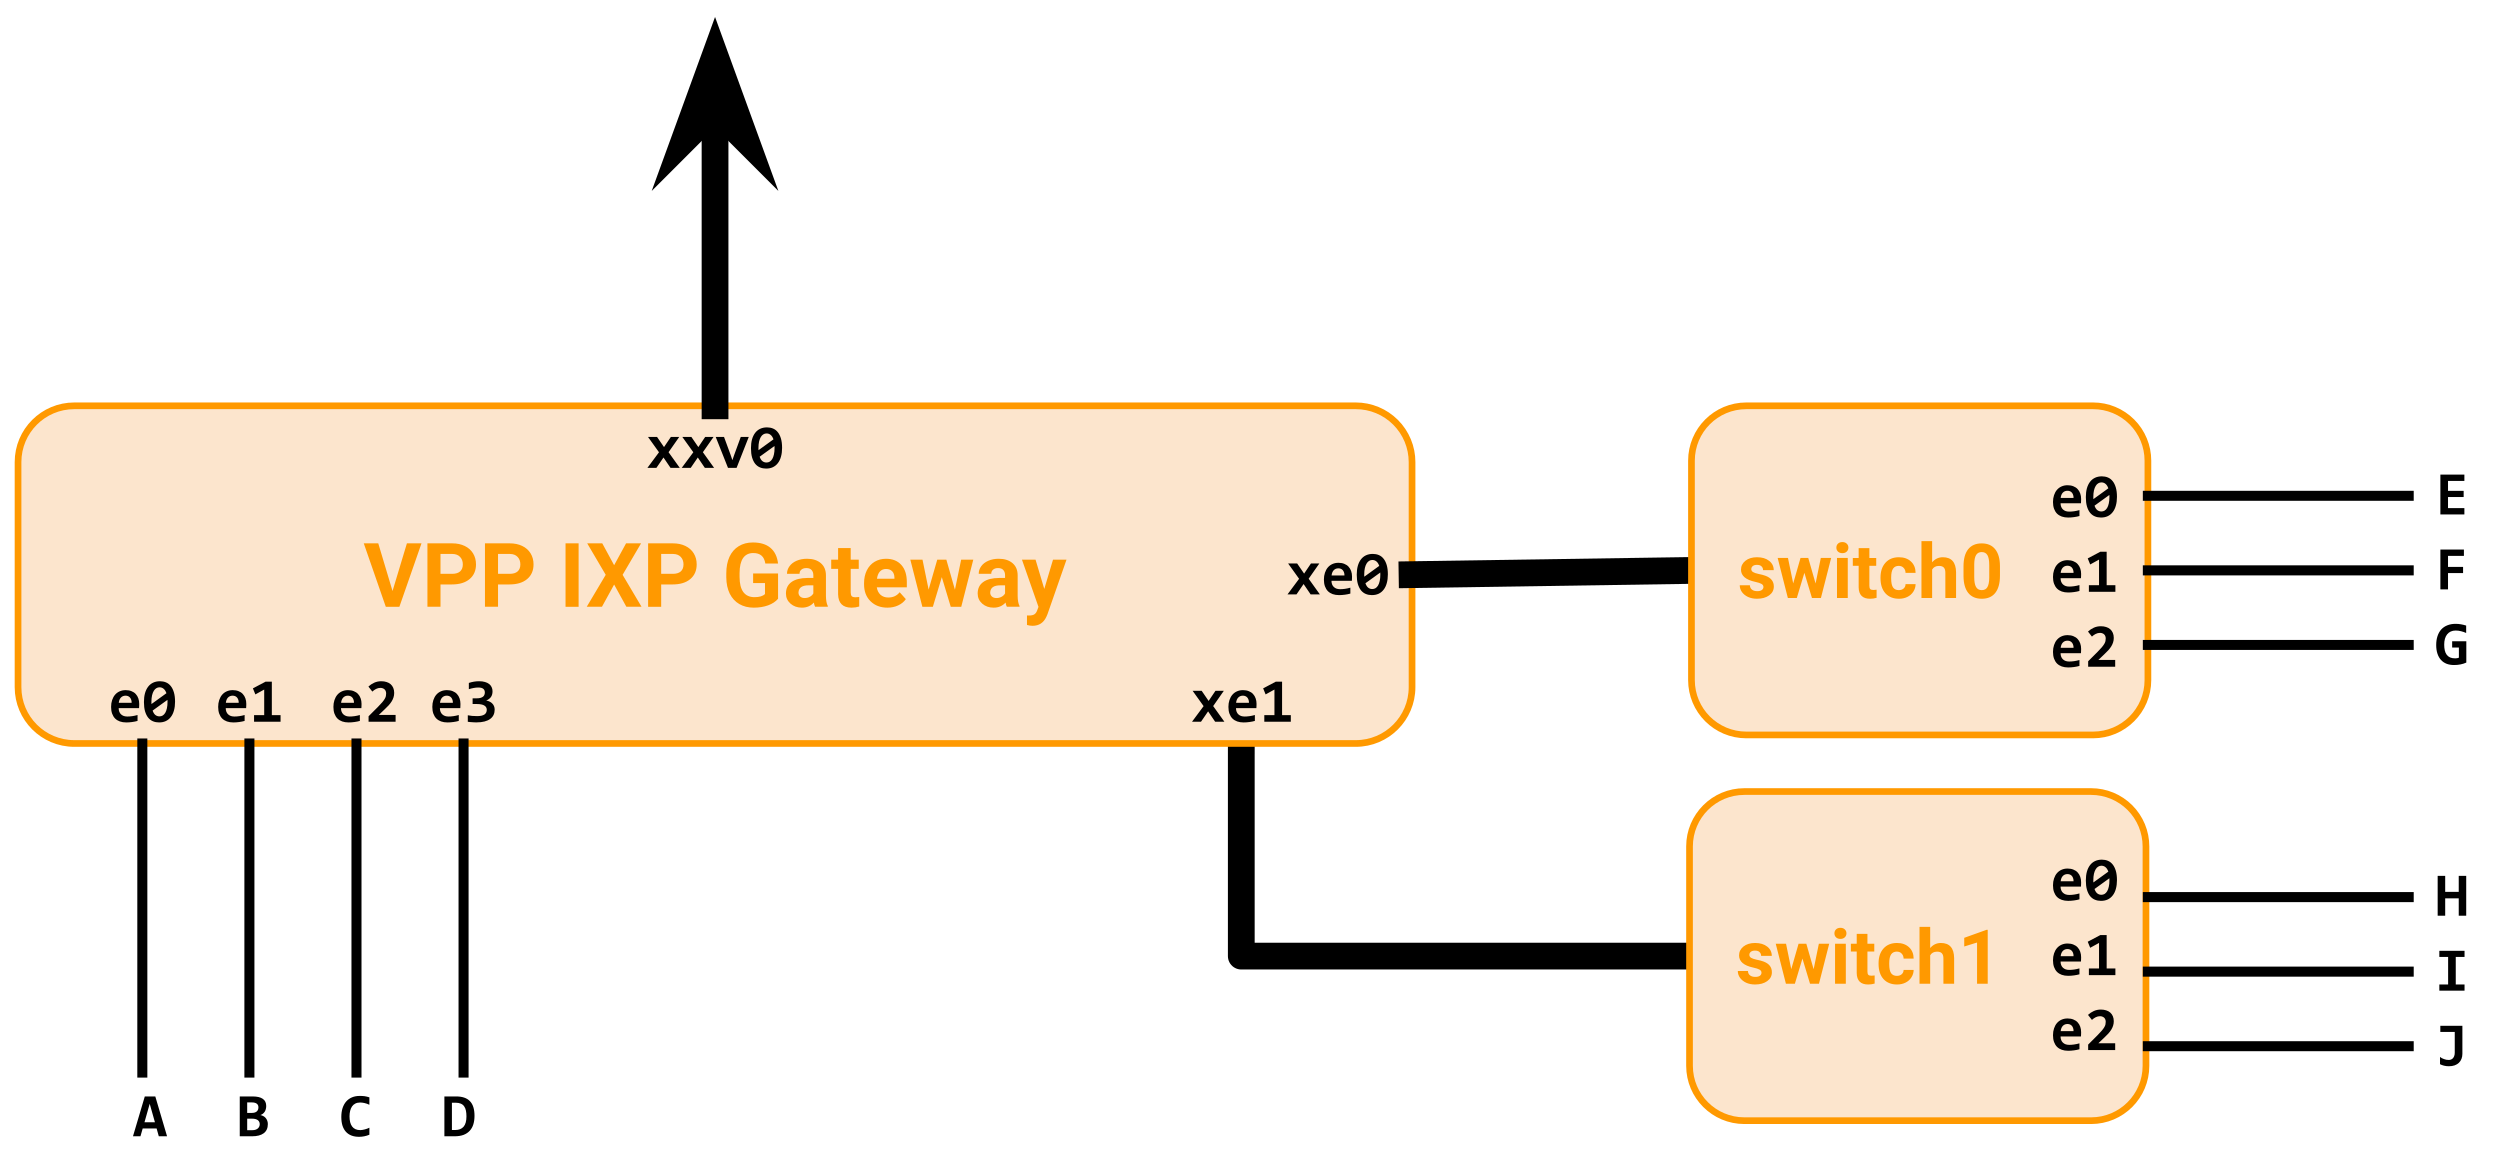 <svg version="1.1" viewBox="0.0 0.0 747.123 350.037" fill="none" stroke="none" stroke-linecap="square" stroke-miterlimit="10" xmlns:xlink="http://www.w3.org/1999/xlink" xmlns="http://www.w3.org/2000/svg"><clipPath id="p.0"><path d="m0 0l747.123 0l0 350.037l-747.123 0l0 -350.037z" clip-rule="nonzero"/></clipPath><g clip-path="url(#p.0)"><path fill="#000000" fill-opacity="0.0" d="m0 0l747.123 0l0 350.037l-747.123 0z" fill-rule="evenodd"/><path fill="#000000" fill-opacity="0.0" d="m370.961 221.262l-0.003 0l0 64.472l133.955 0" fill-rule="evenodd"/><path stroke="#000000" stroke-width="8.0" stroke-linejoin="round" stroke-linecap="butt" d="m370.961 221.262l-0.003 0l0 64.472l133.955 0" fill-rule="evenodd"/><path fill="#fce5cd" d="m5.391 138.095l0 0c0 -9.289 7.53 -16.819 16.819 -16.819l382.96 0c4.461 0 8.739 1.772 11.893 4.926c3.154 3.154 4.926 7.432 4.926 11.893l0 67.275c0 9.289 -7.53 16.819 -16.819 16.819l-382.96 0c-9.289 0 -16.819 -7.53 -16.819 -16.819z" fill-rule="evenodd"/><path stroke="#ff9900" stroke-width="2.0" stroke-linejoin="round" stroke-linecap="butt" d="m5.391 138.095l0 0c0 -9.289 7.53 -16.819 16.819 -16.819l382.96 0c4.461 0 8.739 1.772 11.893 4.926c3.154 3.154 4.926 7.432 4.926 11.893l0 67.275c0 9.289 -7.53 16.819 -16.819 16.819l-382.96 0c-9.289 0 -16.819 -7.53 -16.819 -16.819z" fill-rule="evenodd"/><path fill="#ff9900" d="m117.308 176.629l4.297 -14.25l4.359 0l-6.609 18.953l-4.062 0l-6.578 -18.953l4.328 0l4.266 14.25zm14.334 -1.969l0 6.672l-3.906 0l0 -18.953l7.391 0q2.141 0 3.75 0.781q1.625 0.781 2.5 2.219q0.875 1.438 0.875 3.281q0 2.781 -1.906 4.391q-1.906 1.609 -5.281 1.609l-3.422 0zm0 -3.172l3.484 0q1.562 0 2.375 -0.719q0.812 -0.734 0.812 -2.094q0 -1.391 -0.828 -2.25q-0.812 -0.859 -2.266 -0.875l-3.578 0l0 5.938zm17.194 3.172l0 6.672l-3.906 0l0 -18.953l7.391 0q2.141 0 3.75 0.781q1.625 0.781 2.5 2.219q0.875 1.438 0.875 3.281q0 2.781 -1.906 4.391q-1.906 1.609 -5.281 1.609l-3.422 0zm0 -3.172l3.484 0q1.562 0 2.375 -0.719q0.812 -0.734 0.812 -2.094q0 -1.391 -0.828 -2.25q-0.812 -0.859 -2.266 -0.875l-3.578 0l0 5.938zm24.082 9.844l-3.906 0l0 -18.953l3.906 0l0 18.953zm10.617 -12.422l3.562 -6.531l4.484 0l-5.516 9.406l5.656 9.547l-4.531 0l-3.656 -6.641l-3.641 6.641l-4.547 0l5.672 -9.547l-5.531 -9.406l4.5 0l3.547 6.531zm14.058 5.75l0 6.672l-3.906 0l0 -18.953l7.391 0q2.141 0 3.75 0.781q1.625 0.781 2.5 2.219q0.875 1.438 0.875 3.281q0 2.781 -1.906 4.391q-1.906 1.609 -5.281 1.609l-3.422 0zm0 -3.172l3.484 0q1.562 0 2.375 -0.719q0.812 -0.734 0.812 -2.094q0 -1.391 -0.828 -2.25q-0.812 -0.859 -2.266 -0.875l-3.578 0l0 5.938zm34.926 7.453q-1.062 1.266 -2.984 1.969q-1.922 0.688 -4.266 0.688q-2.469 0 -4.328 -1.078q-1.844 -1.078 -2.859 -3.109q-1.0 -2.047 -1.031 -4.812l0 -1.281q0 -2.844 0.953 -4.922q0.969 -2.078 2.766 -3.172q1.797 -1.109 4.219 -1.109q3.375 0 5.266 1.609q1.906 1.609 2.266 4.688l-3.797 0q-0.266 -1.625 -1.156 -2.375q-0.891 -0.766 -2.453 -0.766q-2.0 0 -3.047 1.5q-1.031 1.5 -1.047 4.453l0 1.203q0 2.984 1.125 4.516q1.141 1.516 3.328 1.516q2.203 0 3.141 -0.938l0 -3.266l-3.547 0l0 -2.875l7.453 0l0 7.562zm11.079 2.391q-0.266 -0.5 -0.375 -1.266q-1.375 1.531 -3.562 1.531q-2.062 0 -3.422 -1.203q-1.359 -1.203 -1.359 -3.016q0 -2.25 1.656 -3.438q1.656 -1.203 4.797 -1.219l1.734 0l0 -0.797q0 -0.984 -0.516 -1.562q-0.5 -0.594 -1.578 -0.594q-0.938 0 -1.484 0.469q-0.547 0.453 -0.547 1.234l-3.75 0q0 -1.219 0.75 -2.25q0.75 -1.047 2.125 -1.641q1.391 -0.594 3.109 -0.594q2.594 0 4.125 1.312q1.531 1.297 1.531 3.672l0 6.109q0.016 2.0 0.562 3.031l0 0.219l-3.797 0zm-3.109 -2.609q0.828 0 1.531 -0.375q0.703 -0.375 1.047 -1.0l0 -2.422l-1.406 0q-2.828 0 -3.016 1.953l-0.016 0.219q0 0.703 0.5 1.172q0.5 0.453 1.359 0.453zm13.744 -14.938l0 3.469l2.406 0l0 2.75l-2.406 0l0 7.031q0 0.781 0.297 1.125q0.297 0.328 1.141 0.328q0.625 0 1.109 -0.078l0 2.844q-1.109 0.344 -2.281 0.344q-3.953 0 -4.031 -4.0l0 -7.594l-2.062 0l0 -2.75l2.062 0l0 -3.469l3.766 0zm10.976 17.812q-3.094 0 -5.047 -1.906q-1.938 -1.906 -1.938 -5.062l0 -0.359q0 -2.125 0.812 -3.797q0.828 -1.672 2.328 -2.578q1.5 -0.906 3.438 -0.906q2.891 0 4.547 1.828q1.656 1.812 1.656 5.156l0 1.547l-8.969 0q0.188 1.375 1.094 2.219q0.922 0.828 2.328 0.828q2.172 0 3.406 -1.578l1.844 2.062q-0.844 1.203 -2.297 1.875q-1.438 0.672 -3.203 0.672zm-0.422 -11.562q-1.125 0 -1.828 0.766q-0.688 0.75 -0.875 2.156l5.219 0l0 -0.312q-0.016 -1.25 -0.672 -1.922q-0.656 -0.688 -1.844 -0.688zm20.596 6.188l1.859 -8.969l3.625 0l-3.594 14.078l-3.141 0l-2.672 -8.859l-2.672 8.859l-3.141 0l-3.594 -14.078l3.641 0l1.828 8.953l2.578 -8.953l2.719 0l2.562 8.969zm15.511 5.109q-0.266 -0.5 -0.375 -1.266q-1.375 1.531 -3.562 1.531q-2.062 0 -3.422 -1.203q-1.359 -1.203 -1.359 -3.016q0 -2.25 1.656 -3.438q1.656 -1.203 4.797 -1.219l1.734 0l0 -0.797q0 -0.984 -0.516 -1.562q-0.5 -0.594 -1.578 -0.594q-0.938 0 -1.484 0.469q-0.547 0.453 -0.547 1.234l-3.75 0q0 -1.219 0.75 -2.25q0.75 -1.047 2.125 -1.641q1.391 -0.594 3.109 -0.594q2.594 0 4.125 1.312q1.531 1.297 1.531 3.672l0 6.109q0.016 2.0 0.562 3.031l0 0.219l-3.797 0zm-3.109 -2.609q0.828 0 1.531 -0.375q0.703 -0.375 1.047 -1.0l0 -2.422l-1.406 0q-2.828 0 -3.016 1.953l-0.016 0.219q0 0.703 0.5 1.172q0.5 0.453 1.359 0.453zm14.299 -2.719l2.609 -8.75l4.031 0l-5.672 16.266l-0.312 0.734q-1.25 2.766 -4.156 2.766q-0.828 0 -1.672 -0.25l0 -2.844l0.578 0.016q1.062 0 1.594 -0.328q0.531 -0.328 0.828 -1.078l0.438 -1.172l-4.938 -14.109l4.062 0l2.609 8.75z" fill-rule="nonzero"/><path fill="#000000" fill-opacity="0.0" d="m138.535 320.543l0 -98.362" fill-rule="evenodd"/><path stroke="#000000" stroke-width="3.0" stroke-linejoin="round" stroke-linecap="butt" d="m138.535 320.543l0 -98.362" fill-rule="evenodd"/><path fill="#000000" fill-opacity="0.0" d="m421.99 171.732l83.496 -1.26" fill-rule="evenodd"/><path stroke="#000000" stroke-width="8.0" stroke-linejoin="round" stroke-linecap="butt" d="m421.99 171.732l83.496 -1.26" fill-rule="evenodd"/><path fill="#000000" fill-opacity="0.0" d="m213.69 5.066l0 116.22" fill-rule="evenodd"/><path stroke="#000000" stroke-width="8.0" stroke-linejoin="round" stroke-linecap="butt" d="m213.69 32.482l0 88.804" fill-rule="evenodd"/><path fill="#000000" stroke="#000000" stroke-width="8.0" stroke-linecap="butt" d="m213.69 32.482l8.997 8.997l-8.997 -24.718l-8.997 24.718z" fill-rule="evenodd"/><path fill="#000000" fill-opacity="0.0" d="m106.535 320.543l0 -98.362" fill-rule="evenodd"/><path stroke="#000000" stroke-width="3.0" stroke-linejoin="round" stroke-linecap="butt" d="m106.535 320.543l0 -98.362" fill-rule="evenodd"/><path fill="#000000" fill-opacity="0.0" d="m74.535 320.543l0 -98.362" fill-rule="evenodd"/><path stroke="#000000" stroke-width="3.0" stroke-linejoin="round" stroke-linecap="butt" d="m74.535 320.543l0 -98.362" fill-rule="evenodd"/><path fill="#000000" fill-opacity="0.0" d="m42.535 320.543l0 -98.362" fill-rule="evenodd"/><path stroke="#000000" stroke-width="3.0" stroke-linejoin="round" stroke-linecap="butt" d="m42.535 320.543l0 -98.362" fill-rule="evenodd"/><path fill="#fce5cd" d="m505.493 137.67l0 0c0 -9.054 7.34 -16.394 16.394 -16.394l103.621 0c4.348 0 8.518 1.727 11.592 4.802c3.074 3.074 4.802 7.244 4.802 11.592l0 65.574c0 9.054 -7.34 16.394 -16.394 16.394l-103.621 0c-9.054 0 -16.394 -7.34 -16.394 -16.394z" fill-rule="evenodd"/><path stroke="#ff9900" stroke-width="2.0" stroke-linejoin="round" stroke-linecap="butt" d="m505.493 137.67l0 0c0 -9.054 7.34 -16.394 16.394 -16.394l103.621 0c4.348 0 8.518 1.727 11.592 4.802c3.074 3.074 4.802 7.244 4.802 11.592l0 65.574c0 9.054 -7.34 16.394 -16.394 16.394l-103.621 0c-9.054 0 -16.394 -7.34 -16.394 -16.394z" fill-rule="evenodd"/><path fill="#ff9900" d="m526.998 175.404q0 -0.578 -0.578 -0.906q-0.578 -0.344 -1.859 -0.609q-4.266 -0.906 -4.266 -3.641q0 -1.594 1.312 -2.656q1.328 -1.062 3.469 -1.062q2.266 0 3.625 1.078q1.375 1.062 1.375 2.781l-3.188 0q0 -0.688 -0.453 -1.125q-0.438 -0.453 -1.375 -0.453q-0.812 0 -1.25 0.359q-0.438 0.359 -0.438 0.922q0 0.531 0.5 0.859q0.5 0.328 1.688 0.578q1.203 0.234 2.016 0.531q2.531 0.922 2.531 3.219q0 1.641 -1.406 2.656q-1.391 1.0 -3.625 1.0q-1.5 0 -2.672 -0.531q-1.156 -0.547 -1.828 -1.469q-0.656 -0.938 -0.656 -2.031l3.031 0q0.031 0.859 0.625 1.312q0.594 0.453 1.578 0.453q0.906 0 1.375 -0.344q0.469 -0.359 0.469 -0.922zm15.586 -1.031l1.562 -7.625l3.094 0l-3.062 11.969l-2.672 0l-2.266 -7.531l-2.266 7.531l-2.672 0l-3.047 -11.969l3.078 0l1.562 7.609l2.188 -7.609l2.312 0l2.188 7.625zm9.618 4.344l-3.219 0l0 -11.969l3.219 0l0 11.969zm-3.406 -15.062q0 -0.719 0.484 -1.188q0.484 -0.469 1.312 -0.469q0.812 0 1.297 0.469q0.5 0.469 0.5 1.188q0 0.719 -0.5 1.188q-0.484 0.469 -1.297 0.469q-0.812 0 -1.312 -0.469q-0.484 -0.469 -0.484 -1.188zm9.866 0.156l0 2.938l2.047 0l0 2.344l-2.047 0l0 5.969q0 0.672 0.25 0.969q0.25 0.281 0.969 0.281q0.531 0 0.938 -0.078l0 2.422q-0.938 0.281 -1.938 0.281q-3.359 0 -3.422 -3.391l0 -6.453l-1.75 0l0 -2.344l1.75 0l0 -2.938l3.203 0zm8.796 12.547q0.891 0 1.438 -0.484q0.562 -0.484 0.578 -1.297l3.0 0q-0.016 1.219 -0.672 2.234q-0.641 1.016 -1.781 1.578q-1.125 0.547 -2.5 0.547q-2.578 0 -4.062 -1.625q-1.469 -1.641 -1.469 -4.516l0 -0.203q0 -2.766 1.469 -4.406q1.469 -1.656 4.031 -1.656q2.25 0 3.609 1.281q1.359 1.266 1.375 3.391l-3.0 0q-0.016 -0.922 -0.578 -1.5q-0.547 -0.594 -1.453 -0.594q-1.125 0 -1.703 0.828q-0.562 0.812 -0.562 2.625l0 0.344q0 1.844 0.562 2.656q0.578 0.797 1.719 0.797zm9.956 -8.312q1.281 -1.516 3.203 -1.516q3.891 0 3.953 4.516l0 7.672l-3.203 0l0 -7.578q0 -1.031 -0.453 -1.516q-0.438 -0.5 -1.453 -0.5q-1.406 0 -2.047 1.094l0 8.5l-3.188 0l0 -17.0l3.188 0l0 6.328zm20.271 4.016q0 3.344 -1.391 5.109q-1.375 1.766 -4.047 1.766q-2.625 0 -4.031 -1.734q-1.391 -1.734 -1.422 -4.984l0 -2.953q0 -3.375 1.391 -5.125q1.406 -1.75 4.031 -1.75q2.641 0 4.031 1.734q1.406 1.734 1.438 4.969l0 2.969zm-3.203 -3.25q0 -2.016 -0.547 -2.922q-0.547 -0.906 -1.703 -0.906q-1.125 0 -1.672 0.875q-0.531 0.859 -0.562 2.703l0 3.922q0 1.969 0.531 2.922q0.547 0.953 1.719 0.953q1.172 0 1.688 -0.906q0.531 -0.922 0.547 -2.812l0 -3.828z" fill-rule="nonzero"/><path fill="#000000" fill-opacity="0.0" d="m12.976 188.777l59.118 0l0 42.016l-59.118 0z" fill-rule="evenodd"/><path fill="#000000" d="m41.606 210.353q0 0.234 -0.016 0.609q-0.016 0.359 -0.031 0.672l-6.094 0q0 0.609 0.188 1.078q0.188 0.469 0.531 0.781q0.344 0.312 0.812 0.484q0.484 0.156 1.062 0.156q0.672 0 1.438 -0.109q0.781 -0.109 1.609 -0.344l0 1.766q-0.359 0.109 -0.781 0.188q-0.406 0.078 -0.844 0.141q-0.438 0.062 -0.891 0.094q-0.453 0.031 -0.859 0.031q-1.062 0 -1.906 -0.297q-0.828 -0.297 -1.422 -0.875q-0.578 -0.594 -0.891 -1.453q-0.312 -0.875 -0.312 -2.016q0 -1.125 0.312 -2.047q0.312 -0.938 0.875 -1.594q0.562 -0.656 1.375 -1.016q0.812 -0.359 1.797 -0.359q0.984 0 1.734 0.312q0.766 0.297 1.266 0.844q0.516 0.547 0.781 1.312q0.266 0.75 0.266 1.641zm-2.266 -0.312q0.016 -0.547 -0.141 -0.953q-0.141 -0.406 -0.391 -0.672q-0.25 -0.266 -0.578 -0.391q-0.328 -0.125 -0.719 -0.125q-0.828 0 -1.375 0.562q-0.531 0.562 -0.641 1.578l3.844 0zm12.976 -0.344q0 1.469 -0.328 2.625q-0.312 1.156 -0.938 1.953q-0.609 0.797 -1.5 1.219q-0.875 0.406 -2.016 0.406q-0.984 0 -1.812 -0.344q-0.828 -0.344 -1.438 -1.078q-0.594 -0.75 -0.938 -1.906q-0.328 -1.156 -0.328 -2.766q0 -1.469 0.312 -2.625q0.328 -1.156 0.938 -1.953q0.609 -0.797 1.5 -1.219q0.906 -0.422 2.031 -0.422q0.984 0 1.812 0.344q0.828 0.344 1.422 1.094q0.594 0.734 0.938 1.891q0.344 1.156 0.344 2.781zm-7.062 0.031q0 0.188 0 0.344q0 0.156 0.016 0.328l4.469 -3.234q-0.312 -0.891 -0.844 -1.328q-0.516 -0.438 -1.234 -0.438q-0.5 0 -0.938 0.266q-0.438 0.25 -0.766 0.797q-0.328 0.531 -0.516 1.344q-0.188 0.812 -0.188 1.922zm4.812 0.031q0 -0.141 -0.016 -0.297q0 -0.172 0 -0.312l-4.438 3.203q0.297 0.891 0.812 1.312q0.531 0.422 1.234 0.422q0.516 0 0.953 -0.25q0.438 -0.266 0.766 -0.797q0.328 -0.547 0.5 -1.359q0.188 -0.812 0.188 -1.922z" fill-rule="nonzero"/><path fill="#000000" fill-opacity="0.0" d="m44.976 188.777l59.118 0l0 42.016l-59.118 0z" fill-rule="evenodd"/><path fill="#000000" d="m73.606 210.353q0 0.234 -0.016 0.609q-0.016 0.359 -0.031 0.672l-6.094 0q0 0.609 0.188 1.078q0.188 0.469 0.531 0.781q0.344 0.312 0.812 0.484q0.484 0.156 1.062 0.156q0.672 0 1.438 -0.109q0.781 -0.109 1.609 -0.344l0 1.766q-0.359 0.109 -0.781 0.188q-0.406 0.078 -0.844 0.141q-0.438 0.062 -0.891 0.094q-0.453 0.031 -0.859 0.031q-1.062 0 -1.906 -0.297q-0.828 -0.297 -1.422 -0.875q-0.578 -0.594 -0.891 -1.453q-0.312 -0.875 -0.312 -2.016q0 -1.125 0.312 -2.047q0.312 -0.938 0.875 -1.594q0.562 -0.656 1.375 -1.016q0.812 -0.359 1.797 -0.359q0.984 0 1.734 0.312q0.766 0.297 1.266 0.844q0.516 0.547 0.781 1.312q0.266 0.75 0.266 1.641zm-2.266 -0.312q0.016 -0.547 -0.141 -0.953q-0.141 -0.406 -0.391 -0.672q-0.25 -0.266 -0.578 -0.391q-0.328 -0.125 -0.719 -0.125q-0.828 0 -1.375 0.562q-0.531 0.562 -0.641 1.578l3.844 0zm4.585 5.656l0 -1.984l3.031 0l0 -7.641l-2.641 1.453l-0.734 -1.812l3.781 -2.0l1.875 0l0 10.0l2.609 0l0 1.984l-7.922 0z" fill-rule="nonzero"/><path fill="#000000" fill-opacity="0.0" d="m79.417 188.777l59.118 0l0 42.016l-59.118 0z" fill-rule="evenodd"/><path fill="#000000" d="m108.047 210.353q0 0.234 -0.016 0.609q-0.016 0.359 -0.031 0.672l-6.094 0q0 0.609 0.188 1.078q0.188 0.469 0.531 0.781q0.344 0.312 0.812 0.484q0.484 0.156 1.062 0.156q0.672 0 1.438 -0.109q0.781 -0.109 1.609 -0.344l0 1.766q-0.359 0.109 -0.781 0.188q-0.406 0.078 -0.844 0.141q-0.438 0.062 -0.891 0.094q-0.453 0.031 -0.859 0.031q-1.062 0 -1.906 -0.297q-0.828 -0.297 -1.422 -0.875q-0.578 -0.594 -0.891 -1.453q-0.312 -0.875 -0.312 -2.016q0 -1.125 0.312 -2.047q0.312 -0.938 0.875 -1.594q0.562 -0.656 1.375 -1.016q0.812 -0.359 1.797 -0.359q0.984 0 1.734 0.312q0.766 0.297 1.266 0.844q0.516 0.547 0.781 1.312q0.266 0.75 0.266 1.641zm-2.266 -0.312q0.016 -0.547 -0.141 -0.953q-0.141 -0.406 -0.391 -0.672q-0.25 -0.266 -0.578 -0.391q-0.328 -0.125 -0.719 -0.125q-0.828 0 -1.375 0.562q-0.531 0.562 -0.641 1.578l3.844 0zm4.367 5.656l0 -1.641l2.812 -2.812q0.797 -0.797 1.266 -1.359q0.484 -0.578 0.75 -1.031q0.266 -0.453 0.344 -0.828q0.078 -0.391 0.078 -0.797q0 -0.344 -0.109 -0.641q-0.109 -0.312 -0.328 -0.531q-0.203 -0.219 -0.531 -0.344q-0.312 -0.141 -0.719 -0.141q-0.703 0 -1.312 0.312q-0.594 0.297 -1.125 0.797l-1.172 -1.5q0.766 -0.719 1.734 -1.156q0.969 -0.438 2.109 -0.438q0.875 0 1.578 0.234q0.719 0.219 1.219 0.656q0.5 0.438 0.781 1.094q0.281 0.656 0.281 1.5q0 0.719 -0.203 1.344q-0.188 0.609 -0.547 1.188q-0.359 0.578 -0.891 1.172q-0.531 0.578 -1.219 1.219l-1.734 1.656l5.016 0l0 2.047l-8.078 0z" fill-rule="nonzero"/><path fill="#000000" fill-opacity="0.0" d="m108.976 188.777l59.118 0l0 42.016l-59.118 0z" fill-rule="evenodd"/><path fill="#000000" d="m137.606 210.353q0 0.234 -0.016 0.609q-0.016 0.359 -0.031 0.672l-6.094 0q0 0.609 0.188 1.078q0.188 0.469 0.531 0.781q0.344 0.312 0.812 0.484q0.484 0.156 1.062 0.156q0.672 0 1.438 -0.109q0.781 -0.109 1.609 -0.344l0 1.766q-0.359 0.109 -0.781 0.188q-0.406 0.078 -0.844 0.141q-0.438 0.062 -0.891 0.094q-0.453 0.031 -0.859 0.031q-1.062 0 -1.906 -0.297q-0.828 -0.297 -1.422 -0.875q-0.578 -0.594 -0.891 -1.453q-0.312 -0.875 -0.312 -2.016q0 -1.125 0.312 -2.047q0.312 -0.938 0.875 -1.594q0.562 -0.656 1.375 -1.016q0.812 -0.359 1.797 -0.359q0.984 0 1.734 0.312q0.766 0.297 1.266 0.844q0.516 0.547 0.781 1.312q0.266 0.75 0.266 1.641zm-2.266 -0.312q0.016 -0.547 -0.141 -0.953q-0.141 -0.406 -0.391 -0.672q-0.25 -0.266 -0.578 -0.391q-0.328 -0.125 -0.719 -0.125q-0.828 0 -1.375 0.562q-0.531 0.562 -0.641 1.578l3.844 0zm12.492 2.016q0 0.891 -0.328 1.594q-0.328 0.703 -1.016 1.203q-0.672 0.5 -1.703 0.766q-1.031 0.266 -2.422 0.266q-0.312 0 -0.656 -0.016q-0.344 -0.016 -0.688 -0.047q-0.328 -0.016 -0.656 -0.047q-0.312 -0.031 -0.562 -0.078l0 -1.938q0.578 0.109 1.281 0.188q0.719 0.062 1.5 0.062q0.75 0 1.297 -0.125q0.547 -0.125 0.906 -0.359q0.359 -0.25 0.516 -0.609q0.172 -0.359 0.172 -0.797q0 -0.391 -0.172 -0.703q-0.172 -0.328 -0.531 -0.547q-0.344 -0.234 -0.906 -0.344q-0.547 -0.125 -1.297 -0.125l-1.328 0l0 -1.703l1.219 0q0.703 0 1.172 -0.141q0.469 -0.141 0.75 -0.375q0.281 -0.234 0.391 -0.562q0.125 -0.328 0.125 -0.672q0 -0.734 -0.484 -1.109q-0.469 -0.375 -1.453 -0.375q-0.719 0 -1.406 0.141q-0.688 0.125 -1.438 0.359l0 -1.875q0.422 -0.125 0.781 -0.219q0.375 -0.094 0.75 -0.156q0.375 -0.062 0.75 -0.094q0.391 -0.031 0.812 -0.031q0.969 0 1.703 0.219q0.75 0.203 1.25 0.594q0.516 0.391 0.766 0.953q0.266 0.547 0.266 1.219q0 1.094 -0.5 1.766q-0.5 0.656 -1.391 1.016q0.578 0.094 1.031 0.328q0.469 0.219 0.797 0.578q0.344 0.344 0.516 0.797q0.188 0.453 0.188 1.0z" fill-rule="nonzero"/><path fill="#000000" fill-opacity="0.0" d="m370.294 150.724l59.118 0l0 42.016l-59.118 0z" fill-rule="evenodd"/><path fill="#000000" d="m391.686 177.644l-2.109 -3.109l-2.125 3.109l-2.688 0l3.469 -4.672l-3.281 -4.578l2.703 0l2.078 3.031l2.047 -3.031l2.5 0l-3.188 4.562l3.359 4.688l-2.766 0zm12.367 -5.344q0 0.234 -0.016 0.609q-0.016 0.359 -0.031 0.672l-6.094 0q0 0.609 0.188 1.078q0.188 0.469 0.531 0.781q0.344 0.312 0.812 0.484q0.484 0.156 1.062 0.156q0.672 0 1.438 -0.109q0.781 -0.109 1.609 -0.344l0 1.766q-0.359 0.109 -0.781 0.188q-0.406 0.078 -0.844 0.141q-0.438 0.062 -0.891 0.094q-0.453 0.031 -0.859 0.031q-1.062 0 -1.906 -0.297q-0.828 -0.297 -1.422 -0.875q-0.578 -0.594 -0.891 -1.453q-0.312 -0.875 -0.312 -2.016q0 -1.125 0.312 -2.047q0.312 -0.938 0.875 -1.594q0.562 -0.656 1.375 -1.016q0.812 -0.359 1.797 -0.359q0.984 0 1.734 0.312q0.766 0.297 1.266 0.844q0.516 0.547 0.781 1.312q0.266 0.75 0.266 1.641zm-2.266 -0.312q0.016 -0.547 -0.141 -0.953q-0.141 -0.406 -0.391 -0.672q-0.25 -0.266 -0.578 -0.391q-0.328 -0.125 -0.719 -0.125q-0.828 0 -1.375 0.562q-0.531 0.562 -0.641 1.578l3.844 0zm12.976 -0.344q0 1.469 -0.328 2.625q-0.312 1.156 -0.938 1.953q-0.609 0.797 -1.5 1.219q-0.875 0.406 -2.016 0.406q-0.984 0 -1.812 -0.344q-0.828 -0.344 -1.438 -1.078q-0.594 -0.75 -0.938 -1.906q-0.328 -1.156 -0.328 -2.766q0 -1.469 0.312 -2.625q0.328 -1.156 0.938 -1.953q0.609 -0.797 1.5 -1.219q0.906 -0.422 2.031 -0.422q0.984 0 1.812 0.344q0.828 0.344 1.422 1.094q0.594 0.734 0.938 1.891q0.344 1.156 0.344 2.781zm-7.062 0.031q0 0.188 0 0.344q0 0.156 0.016 0.328l4.469 -3.234q-0.312 -0.891 -0.844 -1.328q-0.516 -0.438 -1.234 -0.438q-0.5 0 -0.938 0.266q-0.438 0.25 -0.766 0.797q-0.328 0.531 -0.516 1.344q-0.188 0.812 -0.188 1.922zm4.812 0.031q0 -0.141 -0.016 -0.297q0 -0.172 0 -0.312l-4.438 3.203q0.297 0.891 0.812 1.312q0.531 0.422 1.234 0.422q0.516 0 0.953 -0.25q0.438 -0.266 0.766 -0.797q0.328 -0.547 0.5 -1.359q0.188 -0.812 0.188 -1.922z" fill-rule="nonzero"/><path fill="#000000" fill-opacity="0.0" d="m178.73 112.911l69.921 0l0 42.016l-69.921 0z" fill-rule="evenodd"/><path fill="#000000" d="m200.394 139.831l-2.109 -3.109l-2.125 3.109l-2.688 0l3.469 -4.672l-3.281 -4.578l2.703 0l2.078 3.031l2.047 -3.031l2.5 0l-3.188 4.562l3.359 4.688l-2.766 0zm10.257 0l-2.109 -3.109l-2.125 3.109l-2.688 0l3.469 -4.672l-3.281 -4.578l2.703 0l2.078 3.031l2.047 -3.031l2.5 0l-3.188 4.562l3.359 4.688l-2.766 0zm9.476 0l-2.562 0l-3.672 -9.25l2.484 0l1.922 5.234l0.578 1.703l0.562 -1.625l1.938 -5.312l2.391 0l-3.641 9.25zm13.601 -6.0q0 1.469 -0.328 2.625q-0.312 1.156 -0.938 1.953q-0.609 0.797 -1.5 1.219q-0.875 0.406 -2.016 0.406q-0.984 0 -1.812 -0.344q-0.828 -0.344 -1.438 -1.078q-0.594 -0.75 -0.938 -1.906q-0.328 -1.156 -0.328 -2.766q0 -1.469 0.312 -2.625q0.328 -1.156 0.938 -1.953q0.609 -0.797 1.5 -1.219q0.906 -0.422 2.031 -0.422q0.984 0 1.812 0.344q0.828 0.344 1.422 1.094q0.594 0.734 0.938 1.891q0.344 1.156 0.344 2.781zm-7.062 0.031q0 0.188 0 0.344q0 0.156 0.016 0.328l4.469 -3.234q-0.312 -0.891 -0.844 -1.328q-0.516 -0.438 -1.234 -0.438q-0.5 0 -0.938 0.266q-0.438 0.25 -0.766 0.797q-0.328 0.531 -0.516 1.344q-0.188 0.812 -0.188 1.922zm4.812 0.031q0 -0.141 -0.016 -0.297q0 -0.172 0 -0.312l-4.438 3.203q0.297 0.891 0.812 1.312q0.531 0.422 1.234 0.422q0.516 0 0.953 -0.25q0.438 -0.266 0.766 -0.797q0.328 -0.547 0.5 -1.359q0.188 -0.812 0.188 -1.922z" fill-rule="nonzero"/><path fill="#fce5cd" d="m504.913 252.948l0 0c0 -9.054 7.34 -16.394 16.394 -16.394l103.621 0c4.348 0 8.518 1.727 11.592 4.802c3.075 3.074 4.802 7.244 4.802 11.592l0 65.574c0 9.054 -7.34 16.394 -16.394 16.394l-103.621 0c-9.054 0 -16.394 -7.34 -16.394 -16.394z" fill-rule="evenodd"/><path stroke="#ff9900" stroke-width="2.0" stroke-linejoin="round" stroke-linecap="butt" d="m504.913 252.948l0 0c0 -9.054 7.34 -16.394 16.394 -16.394l103.621 0c4.348 0 8.518 1.727 11.592 4.802c3.075 3.074 4.802 7.244 4.802 11.592l0 65.574c0 9.054 -7.34 16.394 -16.394 16.394l-103.621 0c-9.054 0 -16.394 -7.34 -16.394 -16.394z" fill-rule="evenodd"/><path fill="#ff9900" d="m526.418 290.682q0 -0.578 -0.578 -0.906q-0.578 -0.344 -1.859 -0.609q-4.266 -0.906 -4.266 -3.641q0 -1.594 1.312 -2.656q1.328 -1.062 3.469 -1.062q2.266 0 3.625 1.078q1.375 1.062 1.375 2.781l-3.188 0q0 -0.688 -0.453 -1.125q-0.438 -0.453 -1.375 -0.453q-0.812 0 -1.25 0.359q-0.438 0.359 -0.438 0.922q0 0.531 0.5 0.859q0.5 0.328 1.688 0.578q1.203 0.234 2.016 0.531q2.531 0.922 2.531 3.219q0 1.641 -1.406 2.656q-1.391 1.0 -3.625 1.0q-1.5 0 -2.672 -0.531q-1.156 -0.547 -1.828 -1.469q-0.656 -0.938 -0.656 -2.031l3.031 0q0.031 0.859 0.625 1.312q0.594 0.453 1.578 0.453q0.906 0 1.375 -0.344q0.469 -0.359 0.469 -0.922zm15.586 -1.031l1.562 -7.625l3.094 0l-3.062 11.969l-2.672 0l-2.266 -7.531l-2.266 7.531l-2.672 0l-3.047 -11.969l3.078 0l1.562 7.609l2.188 -7.609l2.312 0l2.188 7.625zm9.618 4.344l-3.219 0l0 -11.969l3.219 0l0 11.969zm-3.406 -15.062q0 -0.719 0.484 -1.188q0.484 -0.469 1.312 -0.469q0.812 0 1.297 0.469q0.5 0.469 0.5 1.188q0 0.719 -0.5 1.188q-0.484 0.469 -1.297 0.469q-0.812 0 -1.312 -0.469q-0.484 -0.469 -0.484 -1.188zm9.866 0.156l0 2.938l2.047 0l0 2.344l-2.047 0l0 5.969q0 0.672 0.25 0.969q0.25 0.281 0.969 0.281q0.531 0 0.938 -0.078l0 2.422q-0.938 0.281 -1.938 0.281q-3.359 0 -3.422 -3.391l0 -6.453l-1.75 0l0 -2.344l1.75 0l0 -2.938l3.203 0zm8.796 12.547q0.891 0 1.438 -0.484q0.562 -0.484 0.578 -1.297l3.0 0q-0.016 1.219 -0.672 2.234q-0.641 1.016 -1.781 1.578q-1.125 0.547 -2.5 0.547q-2.578 0 -4.062 -1.625q-1.469 -1.641 -1.469 -4.516l0 -0.203q0 -2.766 1.469 -4.406q1.469 -1.656 4.031 -1.656q2.25 0 3.609 1.281q1.359 1.266 1.375 3.391l-3.0 0q-0.016 -0.922 -0.578 -1.5q-0.547 -0.594 -1.453 -0.594q-1.125 0 -1.703 0.828q-0.562 0.812 -0.562 2.625l0 0.344q0 1.844 0.562 2.656q0.578 0.797 1.719 0.797zm9.956 -8.312q1.281 -1.516 3.203 -1.516q3.891 0 3.953 4.516l0 7.672l-3.203 0l0 -7.578q0 -1.031 -0.453 -1.516q-0.438 -0.5 -1.453 -0.5q-1.406 0 -2.047 1.094l0 8.5l-3.188 0l0 -17.0l3.188 0l0 6.328zm17.193 10.672l-3.188 0l0 -12.328l-3.828 1.188l0 -2.594l6.672 -2.391l0.344 0l0 16.125z" fill-rule="nonzero"/><path fill="#000000" fill-opacity="0.0" d="m341.759 188.777l59.118 0l0 42.016l-59.118 0z" fill-rule="evenodd"/><path fill="#000000" d="m363.15 215.697l-2.109 -3.109l-2.125 3.109l-2.688 0l3.469 -4.672l-3.281 -4.578l2.703 0l2.078 3.031l2.047 -3.031l2.5 0l-3.188 4.562l3.359 4.688l-2.766 0zm12.367 -5.344q0 0.234 -0.016 0.609q-0.016 0.359 -0.031 0.672l-6.094 0q0 0.609 0.188 1.078q0.188 0.469 0.531 0.781q0.344 0.312 0.812 0.484q0.484 0.156 1.062 0.156q0.672 0 1.438 -0.109q0.781 -0.109 1.609 -0.344l0 1.766q-0.359 0.109 -0.781 0.188q-0.406 0.078 -0.844 0.141q-0.438 0.062 -0.891 0.094q-0.453 0.031 -0.859 0.031q-1.062 0 -1.906 -0.297q-0.828 -0.297 -1.422 -0.875q-0.578 -0.594 -0.891 -1.453q-0.312 -0.875 -0.312 -2.016q0 -1.125 0.312 -2.047q0.312 -0.938 0.875 -1.594q0.562 -0.656 1.375 -1.016q0.812 -0.359 1.797 -0.359q0.984 0 1.734 0.312q0.766 0.297 1.266 0.844q0.516 0.547 0.781 1.312q0.266 0.75 0.266 1.641zm-2.266 -0.312q0.016 -0.547 -0.141 -0.953q-0.141 -0.406 -0.391 -0.672q-0.25 -0.266 -0.578 -0.391q-0.328 -0.125 -0.719 -0.125q-0.828 0 -1.375 0.562q-0.531 0.562 -0.641 1.578l3.844 0zm4.585 5.656l0 -1.984l3.031 0l0 -7.641l-2.641 1.453l-0.734 -1.812l3.781 -2.0l1.875 0l0 10.0l2.609 0l0 1.984l-7.922 0z" fill-rule="nonzero"/><path fill="#000000" fill-opacity="0.0" d="m641.885 148.173l77.953 0" fill-rule="evenodd"/><path stroke="#000000" stroke-width="3.0" stroke-linejoin="round" stroke-linecap="butt" d="m641.885 148.173l77.953 0" fill-rule="evenodd"/><path fill="#000000" fill-opacity="0.0" d="m641.885 170.457l77.953 0" fill-rule="evenodd"/><path stroke="#000000" stroke-width="3.0" stroke-linejoin="round" stroke-linecap="butt" d="m641.885 170.457l77.953 0" fill-rule="evenodd"/><path fill="#000000" fill-opacity="0.0" d="m641.885 192.74l77.953 0" fill-rule="evenodd"/><path stroke="#000000" stroke-width="3.0" stroke-linejoin="round" stroke-linecap="butt" d="m641.885 192.74l77.953 0" fill-rule="evenodd"/><path fill="#000000" fill-opacity="0.0" d="m641.885 268.092l77.953 0" fill-rule="evenodd"/><path stroke="#000000" stroke-width="3.0" stroke-linejoin="round" stroke-linecap="butt" d="m641.885 268.092l77.953 0" fill-rule="evenodd"/><path fill="#000000" fill-opacity="0.0" d="m641.885 290.375l77.953 0" fill-rule="evenodd"/><path stroke="#000000" stroke-width="3.0" stroke-linejoin="round" stroke-linecap="butt" d="m641.885 290.375l77.953 0" fill-rule="evenodd"/><path fill="#000000" fill-opacity="0.0" d="m641.885 312.659l77.953 0" fill-rule="evenodd"/><path stroke="#000000" stroke-width="3.0" stroke-linejoin="round" stroke-linecap="butt" d="m641.885 312.659l77.953 0" fill-rule="evenodd"/><path fill="#000000" fill-opacity="0.0" d="m578.793 127.541l88.157 0l0 87.276l-88.157 0z" fill-rule="evenodd"/><path fill="#000000" d="m621.942 149.117q0 0.234 -0.016 0.609q-0.016 0.359 -0.031 0.672l-6.094 0q0 0.609 0.188 1.078q0.188 0.469 0.531 0.781q0.344 0.312 0.812 0.484q0.484 0.156 1.062 0.156q0.672 0 1.438 -0.109q0.781 -0.109 1.609 -0.344l0 1.766q-0.359 0.109 -0.781 0.188q-0.406 0.078 -0.844 0.141q-0.438 0.062 -0.891 0.094q-0.453 0.031 -0.859 0.031q-1.062 0 -1.906 -0.297q-0.828 -0.297 -1.422 -0.875q-0.578 -0.594 -0.891 -1.453q-0.312 -0.875 -0.312 -2.016q0 -1.125 0.312 -2.047q0.312 -0.938 0.875 -1.594q0.562 -0.656 1.375 -1.016q0.812 -0.359 1.797 -0.359q0.984 0 1.734 0.312q0.766 0.297 1.266 0.844q0.516 0.547 0.781 1.312q0.266 0.75 0.266 1.641zm-2.266 -0.312q0.016 -0.547 -0.141 -0.953q-0.141 -0.406 -0.391 -0.672q-0.25 -0.266 -0.578 -0.391q-0.328 -0.125 -0.719 -0.125q-0.828 0 -1.375 0.562q-0.531 0.562 -0.641 1.578l3.844 0zm12.976 -0.344q0 1.469 -0.328 2.625q-0.312 1.156 -0.938 1.953q-0.609 0.797 -1.5 1.219q-0.875 0.406 -2.016 0.406q-0.984 0 -1.812 -0.344q-0.828 -0.344 -1.438 -1.078q-0.594 -0.75 -0.938 -1.906q-0.328 -1.156 -0.328 -2.766q0 -1.469 0.312 -2.625q0.328 -1.156 0.938 -1.953q0.609 -0.797 1.5 -1.219q0.906 -0.422 2.031 -0.422q0.984 0 1.812 0.344q0.828 0.344 1.422 1.094q0.594 0.734 0.938 1.891q0.344 1.156 0.344 2.781zm-7.062 0.031q0 0.188 0 0.344q0 0.156 0.016 0.328l4.469 -3.234q-0.312 -0.891 -0.844 -1.328q-0.516 -0.438 -1.234 -0.438q-0.5 0 -0.938 0.266q-0.438 0.25 -0.766 0.797q-0.328 0.531 -0.516 1.344q-0.188 0.812 -0.188 1.922zm4.812 0.031q0 -0.141 -0.016 -0.297q0 -0.172 0 -0.312l-4.438 3.203q0.297 0.891 0.812 1.312q0.531 0.422 1.234 0.422q0.516 0 0.953 -0.25q0.438 -0.266 0.766 -0.797q0.328 -0.547 0.5 -1.359q0.188 -0.812 0.188 -1.922z" fill-rule="nonzero"/><path fill="#000000" d="m621.942 171.517q0 0.234 -0.016 0.609q-0.016 0.359 -0.031 0.672l-6.094 0q0 0.609 0.188 1.078q0.188 0.469 0.531 0.781q0.344 0.312 0.812 0.484q0.484 0.156 1.062 0.156q0.672 0 1.438 -0.109q0.781 -0.109 1.609 -0.344l0 1.766q-0.359 0.109 -0.781 0.188q-0.406 0.078 -0.844 0.141q-0.438 0.062 -0.891 0.094q-0.453 0.031 -0.859 0.031q-1.062 0 -1.906 -0.297q-0.828 -0.297 -1.422 -0.875q-0.578 -0.594 -0.891 -1.453q-0.312 -0.875 -0.312 -2.016q0 -1.125 0.312 -2.047q0.312 -0.938 0.875 -1.594q0.562 -0.656 1.375 -1.016q0.812 -0.359 1.797 -0.359q0.984 0 1.734 0.312q0.766 0.297 1.266 0.844q0.516 0.547 0.781 1.312q0.266 0.75 0.266 1.641zm-2.266 -0.312q0.016 -0.547 -0.141 -0.953q-0.141 -0.406 -0.391 -0.672q-0.25 -0.266 -0.578 -0.391q-0.328 -0.125 -0.719 -0.125q-0.828 0 -1.375 0.562q-0.531 0.562 -0.641 1.578l3.844 0zm4.585 5.656l0 -1.984l3.031 0l0 -7.641l-2.641 1.453l-0.734 -1.812l3.781 -2.0l1.875 0l0 10.0l2.609 0l0 1.984l-7.922 0z" fill-rule="nonzero"/><path fill="#000000" d="m621.942 193.917q0 0.234 -0.016 0.609q-0.016 0.359 -0.031 0.672l-6.094 0q0 0.609 0.188 1.078q0.188 0.469 0.531 0.781q0.344 0.312 0.812 0.484q0.484 0.156 1.062 0.156q0.672 0 1.438 -0.109q0.781 -0.109 1.609 -0.344l0 1.766q-0.359 0.109 -0.781 0.188q-0.406 0.078 -0.844 0.141q-0.438 0.062 -0.891 0.094q-0.453 0.031 -0.859 0.031q-1.062 0 -1.906 -0.297q-0.828 -0.297 -1.422 -0.875q-0.578 -0.594 -0.891 -1.453q-0.312 -0.875 -0.312 -2.016q0 -1.125 0.312 -2.047q0.312 -0.938 0.875 -1.594q0.562 -0.656 1.375 -1.016q0.812 -0.359 1.797 -0.359q0.984 0 1.734 0.312q0.766 0.297 1.266 0.844q0.516 0.547 0.781 1.312q0.266 0.75 0.266 1.641zm-2.266 -0.312q0.016 -0.547 -0.141 -0.953q-0.141 -0.406 -0.391 -0.672q-0.25 -0.266 -0.578 -0.391q-0.328 -0.125 -0.719 -0.125q-0.828 0 -1.375 0.562q-0.531 0.562 -0.641 1.578l3.844 0zm4.367 5.656l0 -1.641l2.812 -2.812q0.797 -0.797 1.266 -1.359q0.484 -0.578 0.75 -1.031q0.266 -0.453 0.344 -0.828q0.078 -0.391 0.078 -0.797q0 -0.344 -0.109 -0.641q-0.109 -0.312 -0.328 -0.531q-0.203 -0.219 -0.531 -0.344q-0.312 -0.141 -0.719 -0.141q-0.703 0 -1.312 0.312q-0.594 0.297 -1.125 0.797l-1.172 -1.5q0.766 -0.719 1.734 -1.156q0.969 -0.438 2.109 -0.438q0.875 0 1.578 0.234q0.719 0.219 1.219 0.656q0.5 0.438 0.781 1.094q0.281 0.656 0.281 1.5q0 0.719 -0.203 1.344q-0.188 0.609 -0.547 1.188q-0.359 0.578 -0.891 1.172q-0.531 0.578 -1.219 1.219l-1.734 1.656l5.016 0l0 2.047l-8.078 0z" fill-rule="nonzero"/><path fill="#000000" fill-opacity="0.0" d="m578.793 242.097l88.157 0l0 87.276l-88.157 0z" fill-rule="evenodd"/><path fill="#000000" d="m621.942 263.673q0 0.234 -0.016 0.609q-0.016 0.359 -0.031 0.672l-6.094 0q0 0.609 0.188 1.078q0.188 0.469 0.531 0.781q0.344 0.312 0.812 0.484q0.484 0.156 1.062 0.156q0.672 0 1.438 -0.109q0.781 -0.109 1.609 -0.344l0 1.766q-0.359 0.109 -0.781 0.188q-0.406 0.078 -0.844 0.141q-0.438 0.062 -0.891 0.094q-0.453 0.031 -0.859 0.031q-1.062 0 -1.906 -0.297q-0.828 -0.297 -1.422 -0.875q-0.578 -0.594 -0.891 -1.453q-0.312 -0.875 -0.312 -2.016q0 -1.125 0.312 -2.047q0.312 -0.938 0.875 -1.594q0.562 -0.656 1.375 -1.016q0.812 -0.359 1.797 -0.359q0.984 0 1.734 0.312q0.766 0.297 1.266 0.844q0.516 0.547 0.781 1.312q0.266 0.75 0.266 1.641zm-2.266 -0.312q0.016 -0.547 -0.141 -0.953q-0.141 -0.406 -0.391 -0.672q-0.25 -0.266 -0.578 -0.391q-0.328 -0.125 -0.719 -0.125q-0.828 0 -1.375 0.562q-0.531 0.562 -0.641 1.578l3.844 0zm12.976 -0.344q0 1.469 -0.328 2.625q-0.312 1.156 -0.938 1.953q-0.609 0.797 -1.5 1.219q-0.875 0.406 -2.016 0.406q-0.984 0 -1.812 -0.344q-0.828 -0.344 -1.438 -1.078q-0.594 -0.75 -0.938 -1.906q-0.328 -1.156 -0.328 -2.766q0 -1.469 0.312 -2.625q0.328 -1.156 0.938 -1.953q0.609 -0.797 1.5 -1.219q0.906 -0.422 2.031 -0.422q0.984 0 1.812 0.344q0.828 0.344 1.422 1.094q0.594 0.734 0.938 1.891q0.344 1.156 0.344 2.781zm-7.062 0.031q0 0.188 0 0.344q0 0.156 0.016 0.328l4.469 -3.234q-0.312 -0.891 -0.844 -1.328q-0.516 -0.438 -1.234 -0.438q-0.5 0 -0.938 0.266q-0.438 0.25 -0.766 0.797q-0.328 0.531 -0.516 1.344q-0.188 0.812 -0.188 1.922zm4.812 0.031q0 -0.141 -0.016 -0.297q0 -0.172 0 -0.312l-4.438 3.203q0.297 0.891 0.812 1.312q0.531 0.422 1.234 0.422q0.516 0 0.953 -0.25q0.438 -0.266 0.766 -0.797q0.328 -0.547 0.5 -1.359q0.188 -0.812 0.188 -1.922z" fill-rule="nonzero"/><path fill="#000000" d="m621.942 286.073q0 0.234 -0.016 0.609q-0.016 0.359 -0.031 0.672l-6.094 0q0 0.609 0.188 1.078q0.188 0.469 0.531 0.781q0.344 0.312 0.812 0.484q0.484 0.156 1.062 0.156q0.672 0 1.438 -0.109q0.781 -0.109 1.609 -0.344l0 1.766q-0.359 0.109 -0.781 0.188q-0.406 0.078 -0.844 0.141q-0.438 0.062 -0.891 0.094q-0.453 0.031 -0.859 0.031q-1.062 0 -1.906 -0.297q-0.828 -0.297 -1.422 -0.875q-0.578 -0.594 -0.891 -1.453q-0.312 -0.875 -0.312 -2.016q0 -1.125 0.312 -2.047q0.312 -0.938 0.875 -1.594q0.562 -0.656 1.375 -1.016q0.812 -0.359 1.797 -0.359q0.984 0 1.734 0.312q0.766 0.297 1.266 0.844q0.516 0.547 0.781 1.312q0.266 0.75 0.266 1.641zm-2.266 -0.312q0.016 -0.547 -0.141 -0.953q-0.141 -0.406 -0.391 -0.672q-0.25 -0.266 -0.578 -0.391q-0.328 -0.125 -0.719 -0.125q-0.828 0 -1.375 0.562q-0.531 0.562 -0.641 1.578l3.844 0zm4.585 5.656l0 -1.984l3.031 0l0 -7.641l-2.641 1.453l-0.734 -1.812l3.781 -2.0l1.875 0l0 10.0l2.609 0l0 1.984l-7.922 0z" fill-rule="nonzero"/><path fill="#000000" d="m621.942 308.473q0 0.234 -0.016 0.609q-0.016 0.359 -0.031 0.672l-6.094 0q0 0.609 0.188 1.078q0.188 0.469 0.531 0.781q0.344 0.312 0.812 0.484q0.484 0.156 1.062 0.156q0.672 0 1.438 -0.109q0.781 -0.109 1.609 -0.344l0 1.766q-0.359 0.109 -0.781 0.188q-0.406 0.078 -0.844 0.141q-0.438 0.062 -0.891 0.094q-0.453 0.031 -0.859 0.031q-1.062 0 -1.906 -0.297q-0.828 -0.297 -1.422 -0.875q-0.578 -0.594 -0.891 -1.453q-0.312 -0.875 -0.312 -2.016q0 -1.125 0.312 -2.047q0.312 -0.938 0.875 -1.594q0.562 -0.656 1.375 -1.016q0.812 -0.359 1.797 -0.359q0.984 0 1.734 0.312q0.766 0.297 1.266 0.844q0.516 0.547 0.781 1.312q0.266 0.75 0.266 1.641zm-2.266 -0.312q0.016 -0.547 -0.141 -0.953q-0.141 -0.406 -0.391 -0.672q-0.25 -0.266 -0.578 -0.391q-0.328 -0.125 -0.719 -0.125q-0.828 0 -1.375 0.562q-0.531 0.562 -0.641 1.578l3.844 0zm4.367 5.656l0 -1.641l2.812 -2.812q0.797 -0.797 1.266 -1.359q0.484 -0.578 0.75 -1.031q0.266 -0.453 0.344 -0.828q0.078 -0.391 0.078 -0.797q0 -0.344 -0.109 -0.641q-0.109 -0.312 -0.328 -0.531q-0.203 -0.219 -0.531 -0.344q-0.312 -0.141 -0.719 -0.141q-0.703 0 -1.312 0.312q-0.594 0.297 -1.125 0.797l-1.172 -1.5q0.766 -0.719 1.734 -1.156q0.969 -0.438 2.109 -0.438q0.875 0 1.578 0.234q0.719 0.219 1.219 0.656q0.5 0.438 0.781 1.094q0.281 0.656 0.281 1.5q0 0.719 -0.203 1.344q-0.188 0.609 -0.547 1.188q-0.359 0.578 -0.891 1.172q-0.531 0.578 -1.219 1.219l-1.734 1.656l5.016 0l0 2.047l-8.078 0z" fill-rule="nonzero"/><path fill="#000000" fill-opacity="0.0" d="m705.819 126.819l53.89 0l0 87.276l-53.89 0z" fill-rule="evenodd"/><path fill="#000000" d="m729.307 153.739l0 -11.906l7.172 0l0 1.891l-4.891 0l0 2.969l4.672 0l0 1.844l-4.672 0l0 3.312l4.891 0l0 1.891l-7.172 0z" fill-rule="nonzero"/><path fill="#000000" d="m731.588 166.123l0 3.297l4.5 0l0 1.844l-4.5 0l0 4.875l-2.281 0l0 -11.906l7.031 0l0 1.891l-4.75 0z" fill-rule="nonzero"/><path fill="#000000" d="m732.823 193.508l0 -1.859l4.234 0l0 6.359q-0.828 0.375 -1.719 0.547q-0.891 0.188 -1.938 0.188q-1.234 0 -2.234 -0.375q-0.984 -0.391 -1.672 -1.141q-0.688 -0.75 -1.062 -1.875q-0.375 -1.125 -0.375 -2.594q0 -1.484 0.391 -2.656q0.391 -1.188 1.125 -2.0q0.75 -0.812 1.828 -1.234q1.078 -0.438 2.469 -0.438q0.812 0 1.594 0.141q0.781 0.141 1.547 0.375l0 2.219q-0.672 -0.312 -1.484 -0.516q-0.812 -0.219 -1.641 -0.219q-0.844 0 -1.484 0.297q-0.641 0.297 -1.078 0.844q-0.422 0.531 -0.656 1.312q-0.219 0.781 -0.219 1.766q0 0.938 0.172 1.703q0.172 0.766 0.562 1.297q0.391 0.531 1.0 0.812q0.609 0.281 1.484 0.281q0.203 0 0.359 -0.016q0.156 -0.016 0.297 -0.031q0.141 -0.031 0.25 -0.062q0.125 -0.047 0.266 -0.094l0 -3.031l-2.016 0z" fill-rule="nonzero"/><path fill="#000000" fill-opacity="0.0" d="m705.819 246.738l53.89 0l0 87.276l-53.89 0z" fill-rule="evenodd"/><path fill="#000000" d="m734.791 273.658l0 -5.188l-4.047 0l0 5.188l-2.25 0l0 -11.906l2.25 0l0 4.781l4.047 0l0 -4.781l2.234 0l0 11.906l-2.234 0z" fill-rule="nonzero"/><path fill="#000000" d="m728.995 285.979l0 -1.828l7.531 0l0 1.828l-2.625 0l0 8.234l2.625 0l0 1.844l-7.531 0l0 -1.844l2.625 0l0 -8.234l-2.625 0z" fill-rule="nonzero"/><path fill="#000000" d="m735.885 314.895q0 0.844 -0.266 1.531q-0.266 0.688 -0.781 1.188q-0.5 0.484 -1.266 0.766q-0.75 0.266 -1.75 0.266q-0.75 0 -1.438 -0.172q-0.672 -0.172 -1.188 -0.438l0 -2.172q0.234 0.188 0.531 0.359q0.312 0.156 0.656 0.281q0.344 0.125 0.703 0.203q0.375 0.062 0.734 0.062q0.297 0 0.609 -0.109q0.328 -0.109 0.578 -0.359q0.266 -0.266 0.422 -0.672q0.172 -0.422 0.172 -1.031l0 -6.203l-4.312 0l0 -1.844l6.594 0l0 8.344z" fill-rule="nonzero"/><path fill="#000000" fill-opacity="0.0" d="m18.381 312.659l145.228 0l0 42.016l-145.228 0z" fill-rule="evenodd"/><path fill="#000000" d="m47.458 339.579l-0.656 -2.344l-4.156 0l-0.672 2.344l-2.234 0l3.531 -11.906l3.141 0l3.516 11.906l-2.469 0zm-2.719 -9.719l-1.562 5.531l3.125 0l-1.562 -5.531zm26.913 9.719l0 -11.906l3.844 0q2.031 0 3.047 0.719q1.016 0.703 1.016 2.141q0 0.453 -0.109 0.875q-0.094 0.422 -0.312 0.781q-0.219 0.344 -0.547 0.625q-0.328 0.266 -0.781 0.422q0.453 0.078 0.859 0.297q0.406 0.203 0.703 0.547q0.312 0.344 0.484 0.812q0.188 0.453 0.188 1.031q0 1.828 -1.234 2.75q-1.219 0.906 -3.516 0.906l-3.641 0zm5.578 -8.656q0 -0.328 -0.109 -0.594q-0.109 -0.281 -0.359 -0.469q-0.234 -0.203 -0.609 -0.297q-0.375 -0.109 -0.922 -0.109l-1.359 0l0 3.141l1.359 0q0.547 0 0.922 -0.125q0.391 -0.125 0.625 -0.359q0.25 -0.234 0.344 -0.531q0.109 -0.312 0.109 -0.656zm-1.781 6.828q0.531 0 0.938 -0.141q0.406 -0.141 0.672 -0.375q0.281 -0.25 0.422 -0.578q0.141 -0.328 0.141 -0.688q0 -0.781 -0.578 -1.219q-0.578 -0.438 -1.766 -0.438l-1.406 0l0 3.438l1.578 0zm34.944 1.359q-0.781 0.328 -1.531 0.469q-0.734 0.156 -1.547 0.156q-1.281 0 -2.266 -0.375q-0.984 -0.375 -1.672 -1.125q-0.672 -0.75 -1.031 -1.844q-0.344 -1.109 -0.344 -2.578q0 -1.5 0.375 -2.672q0.391 -1.172 1.094 -1.969q0.719 -0.812 1.734 -1.234q1.016 -0.422 2.281 -0.422q0.406 0 0.766 0.016q0.359 0.016 0.703 0.062q0.344 0.047 0.703 0.141q0.359 0.078 0.734 0.203l0 2.219q-0.766 -0.359 -1.469 -0.516q-0.703 -0.156 -1.281 -0.156q-0.844 0 -1.453 0.312q-0.594 0.297 -0.984 0.859q-0.375 0.547 -0.562 1.312q-0.188 0.75 -0.188 1.656q0 0.969 0.188 1.734q0.188 0.75 0.578 1.281q0.391 0.531 1.0 0.812q0.609 0.281 1.453 0.281q0.297 0 0.641 -0.062q0.359 -0.062 0.719 -0.156q0.359 -0.094 0.703 -0.219q0.359 -0.141 0.656 -0.281l0 2.094zm31.413 -5.641q0 1.391 -0.344 2.531q-0.344 1.125 -1.078 1.922q-0.719 0.797 -1.844 1.234q-1.125 0.422 -2.703 0.422l-3.031 0l0 -11.906l3.531 0q1.359 0 2.375 0.344q1.031 0.344 1.719 1.062q0.688 0.703 1.031 1.797q0.344 1.094 0.344 2.594zm-2.406 0.156q0 -0.969 -0.156 -1.719q-0.156 -0.766 -0.531 -1.281q-0.359 -0.531 -0.984 -0.797q-0.625 -0.281 -1.547 -0.281l-1.125 0l0 8.156l0.984 0q1.641 0 2.5 -0.984q0.859 -0.984 0.859 -3.094z" fill-rule="nonzero"/></g></svg>
